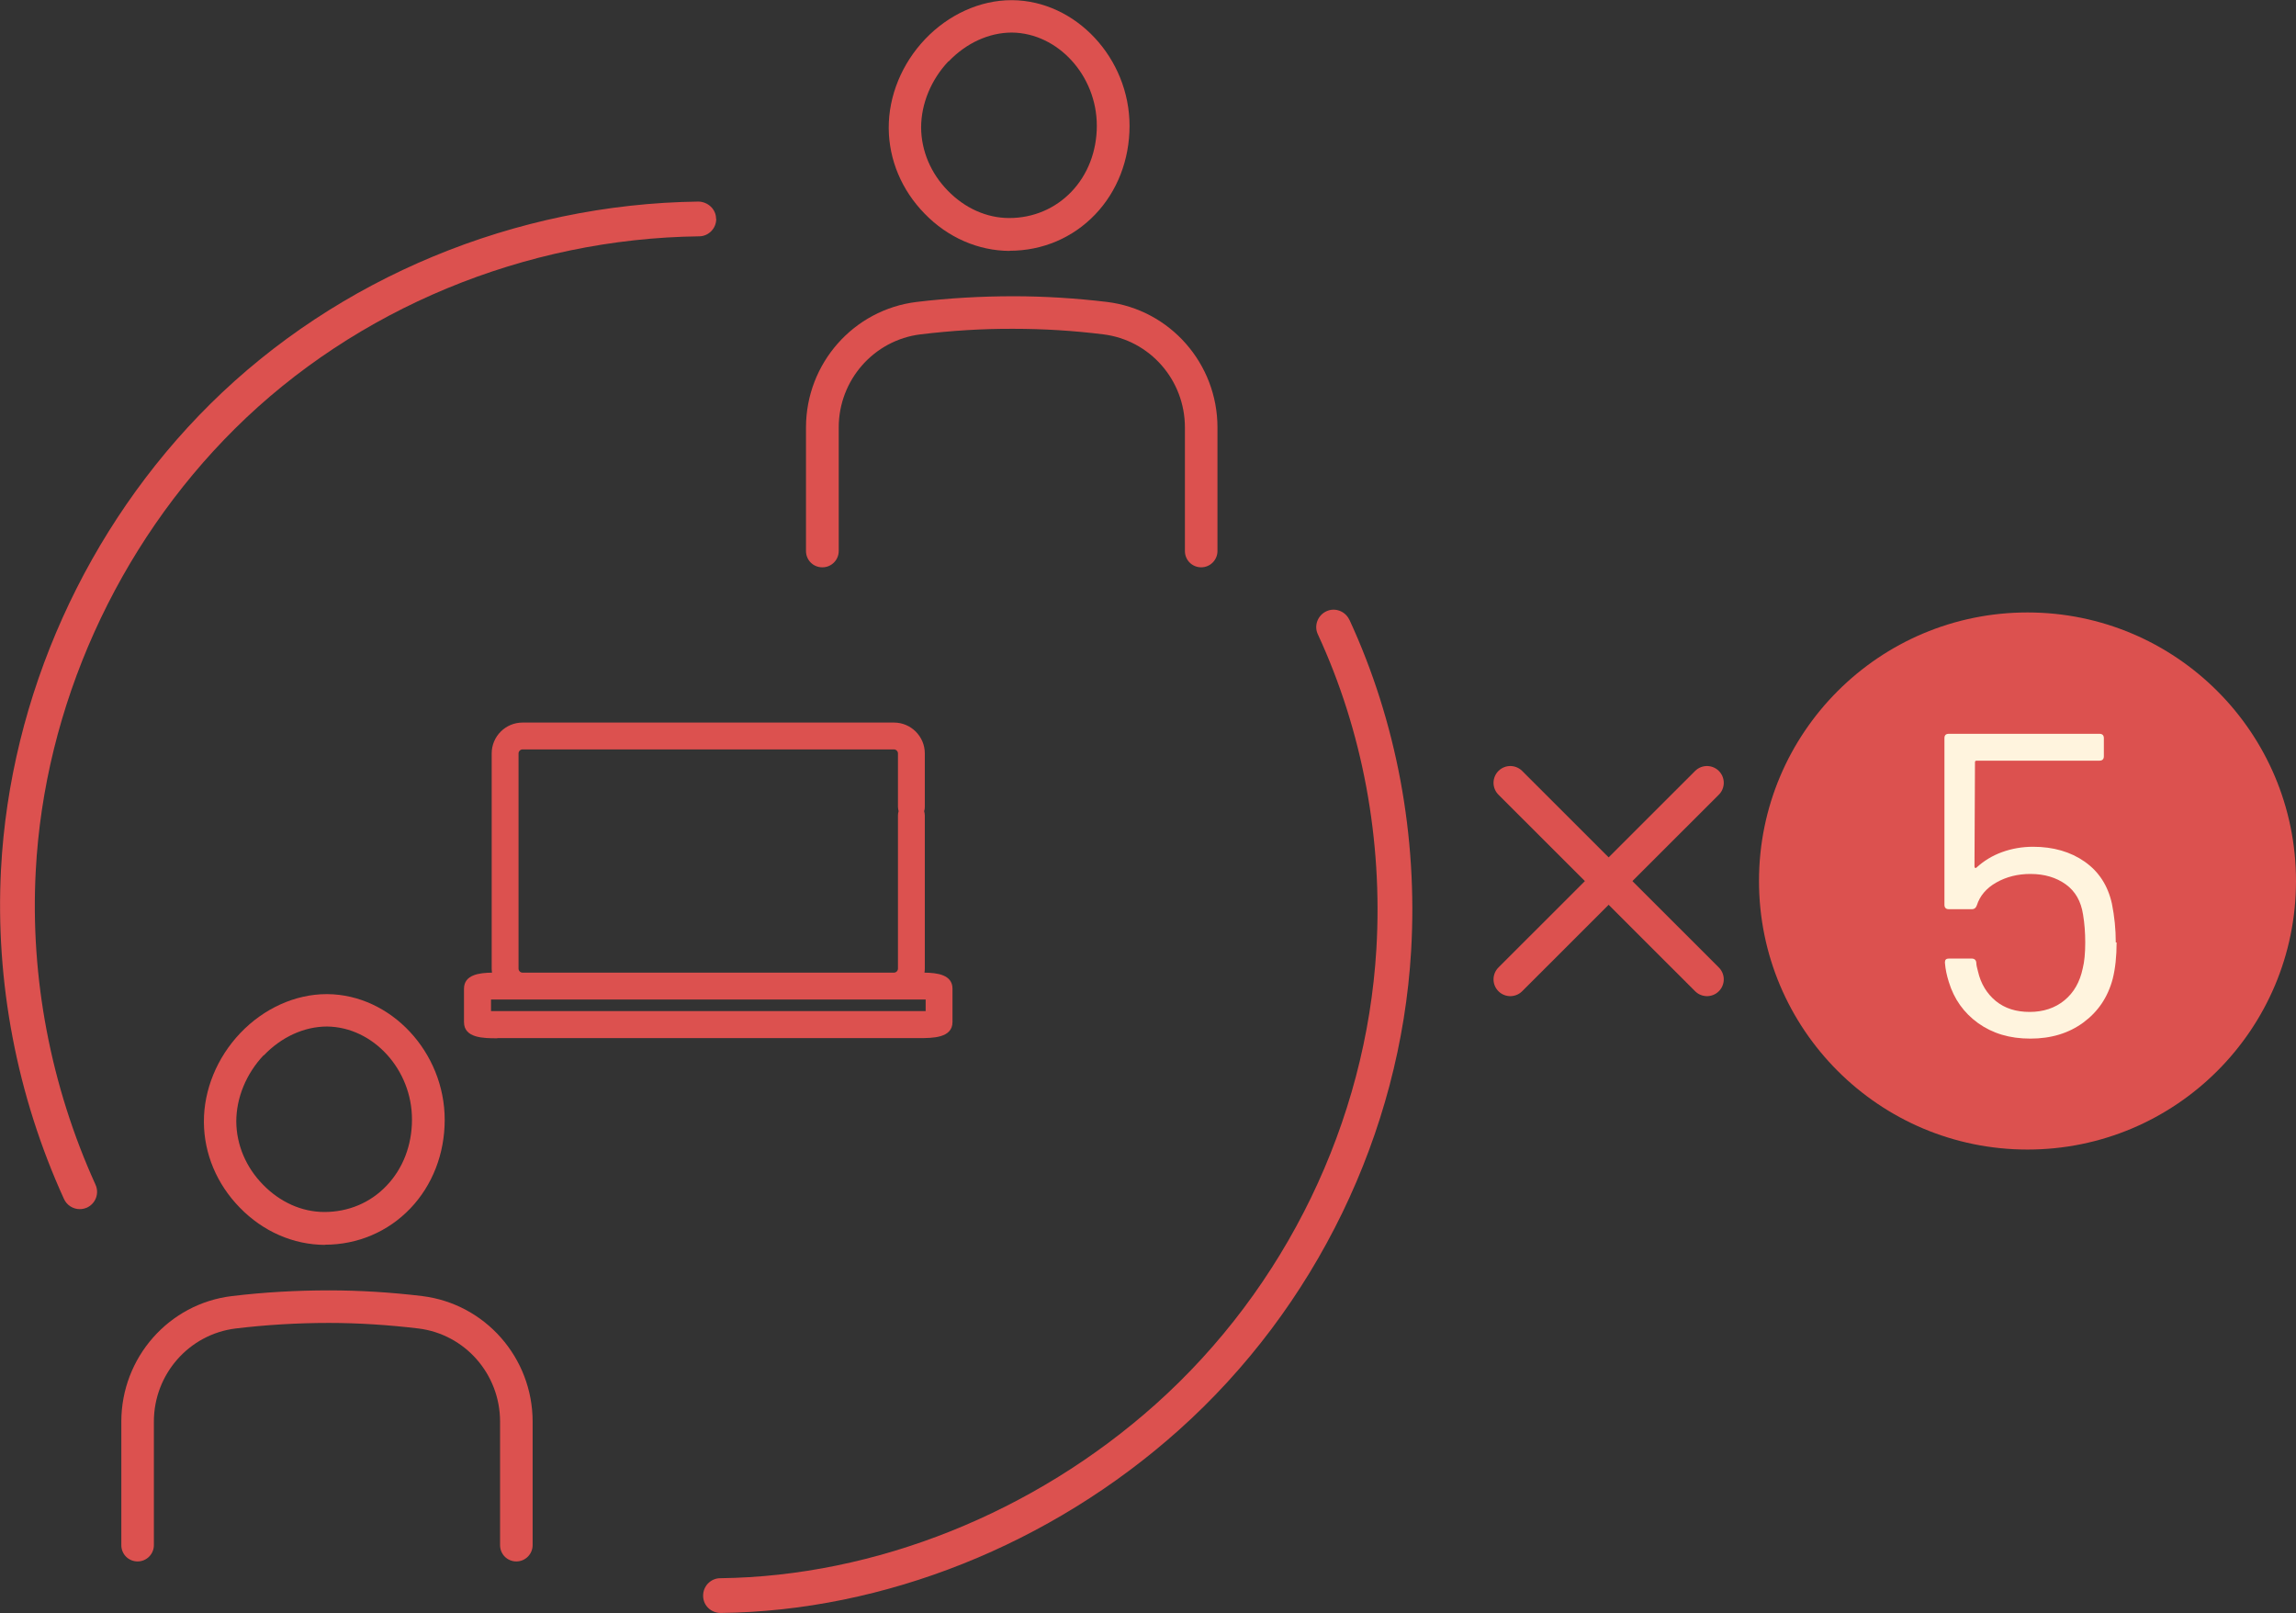 <?xml version="1.0" encoding="UTF-8"?><svg id="_レイヤー_2" xmlns="http://www.w3.org/2000/svg" viewBox="0 0 136.82 96.11"><rect x="0" y="0" width="136.82" height="96.11" fill="#333333" stroke="none"/><defs><style>.cls-1{fill:none;stroke:#dc514f;stroke-linecap:round;stroke-miterlimit:10;stroke-width:2px;}.cls-2{fill:#dc514f;}.cls-2,.cls-3{stroke-width:0px;}.cls-3{fill:#fff4de;}</style></defs><g id="_レイヤー_1-2"><path class="cls-2" d="m60.17,14.94c1.95,0,3.76-.77,5.09-2.16,1.32-1.38,2.05-3.26,2.05-5.28,0-4.03-3.2-7.46-6.99-7.49,0,0-.05,0-.05,0-1.86,0-3.74.85-5.14,2.32-1.39,1.46-2.18,3.39-2.17,5.3.01,1.89.77,3.7,2.14,5.1,1.38,1.42,3.18,2.21,5.07,2.22Zm-3.64-11.28c1.04-1.09,2.4-1.72,3.77-1.72,2.75.03,5.06,2.57,5.06,5.55,0,1.52-.54,2.92-1.52,3.94-.96,1-2.27,1.56-3.7,1.56-1.35,0-2.65-.59-3.66-1.63-1.02-1.04-1.58-2.38-1.59-3.76,0-1.41.59-2.85,1.63-3.95Z"/><path class="cls-2" d="m49.01,33.8c.54,0,.97-.44.97-.97v-7.36c0-2.83,2.1-5.21,4.88-5.55,1.83-.22,3.7-.34,5.54-.33,1.78,0,3.57.11,5.34.33,2.78.34,4.87,2.72,4.87,5.55v7.36c0,.54.43.97.97.97s.97-.44.97-.97v-7.36c0-3.81-2.83-7.02-6.58-7.48-1.84-.22-3.72-.34-5.57-.34-1.92,0-3.87.11-5.78.34-3.76.46-6.59,3.67-6.59,7.48v7.36c0,.54.43.97.97.97Z"/><path class="cls-2" d="m19.36,74.16c1.95,0,3.76-.77,5.09-2.16,1.32-1.38,2.05-3.26,2.05-5.28,0-4.03-3.2-7.46-6.99-7.49h-.05c-1.86,0-3.74.85-5.14,2.32-1.39,1.46-2.18,3.39-2.17,5.3.01,1.89.77,3.7,2.14,5.1,1.38,1.42,3.18,2.21,5.07,2.22Zm-3.64-11.28c1.04-1.09,2.4-1.72,3.77-1.72,2.75.03,5.07,2.57,5.06,5.55,0,1.52-.54,2.92-1.52,3.94-.96,1.01-2.27,1.56-3.7,1.56-1.35,0-2.65-.59-3.66-1.63-1.02-1.04-1.58-2.38-1.59-3.76,0-1.41.59-2.85,1.63-3.95Z"/><path class="cls-2" d="m25.17,77.22c-1.84-.22-3.71-.34-5.57-.34-1.92,0-3.87.11-5.78.34-3.76.45-6.59,3.67-6.59,7.48v7.36c0,.54.43.97.97.97s.97-.44.97-.97v-7.36c0-2.83,2.1-5.21,4.88-5.55,1.83-.22,3.7-.33,5.54-.33,1.78,0,3.58.12,5.34.33,2.78.34,4.87,2.72,4.87,5.55v7.36c0,.54.43.97.97.97s.97-.44.97-.97v-7.36c0-3.81-2.83-7.02-6.58-7.48Z"/><path class="cls-2" d="m42.67,13.03c0-.57-.49-1.01-1.05-1.02-10.9.14-21.5,4.54-29.09,12.06C5.14,31.39.6,41.49.06,51.79c-.35,6.69.94,13.48,3.75,19.64.17.38.55.61.94.61.14,0,.29-.03.43-.09.52-.24.75-.85.51-1.37-2.66-5.86-3.9-12.32-3.56-18.68.51-9.78,4.84-19.39,11.87-26.36,7.21-7.15,17.29-11.33,27.66-11.46.57,0,1.03-.48,1.02-1.05Z"/><path class="cls-2" d="m80.41,36.93c-.24-.52-.86-.75-1.37-.51-.52.24-.75.86-.51,1.37,2.67,5.77,3.87,12.26,3.49,18.74-.61,10.31-5.4,20.2-13.15,27.13-7.25,6.48-16.71,10.26-25.95,10.37-.57,0-1.03.48-1.02,1.05,0,.57.47,1.02,1.04,1.02h.01c9.73-.11,19.68-4.08,27.3-10.9,8.15-7.29,13.2-17.69,13.84-28.55.4-6.83-.87-13.65-3.68-19.73Z"/><path class="cls-2" d="m29.64,61.85h25.14c.79,0,1.98,0,1.98-.96v-.49s0-.03,0-.04c0-.01,0-.03,0-.04v-1.41c0-.84-.91-.95-1.67-.96.01-.08.02-.16.02-.24v-9.12c0-.09-.02-.18-.04-.26.03-.08.04-.17.04-.26v-3.18c0-1.01-.82-1.84-1.84-1.84h-22.13c-1.01,0-1.84.82-1.84,1.84v12.82c0,.08.01.16.02.24-.76.01-1.67.12-1.67.96v1.99c0,.96,1.19.96,1.98.96Zm1.26-16.96c0-.13.11-.24.24-.24h22.13c.13,0,.24.11.24.24v3.18c0,.09.02.18.04.26-.03.08-.04.17-.04.26v9.12c0,.13-.11.24-.24.24h-22.13c-.13,0-.24-.11-.24-.24v-12.82Zm-1.64,14.66c.11,0,.24,0,.38,0h25.14c.14,0,.27,0,.38,0v.69c-.11,0-.24,0-.38,0h-25.14c-.14,0-.27,0-.38,0v-.69Z"/><circle class="cls-2" cx="120.82" cy="52.49" r="16"/><path class="cls-3" d="m126.13,56.15c0,.84-.08,1.56-.23,2.16-.29,1.1-.87,1.96-1.75,2.61-.87.64-1.92.96-3.16.96s-2.25-.31-3.11-.92c-.86-.62-1.44-1.44-1.75-2.46-.12-.38-.2-.75-.23-1.13v-.05c0-.14.08-.21.23-.21h1.36c.17,0,.27.09.28.26,0,.1.03.27.1.51.17.74.53,1.32,1.06,1.76.54.44,1.21.65,2.02.65s1.51-.23,2.07-.69c.56-.46.92-1.09,1.09-1.9.1-.39.15-.91.15-1.54,0-.58-.04-1.14-.13-1.67-.12-.79-.46-1.39-1.03-1.8-.57-.41-1.27-.62-2.11-.62-.75,0-1.43.17-2.03.51-.6.34-.98.8-1.16,1.36-.05.15-.15.23-.28.23h-1.39c-.17,0-.26-.09-.26-.26v-9.93c0-.17.08-.26.26-.26h8.98c.17,0,.26.09.26.26v1.08c0,.17-.09.26-.26.26h-7.32c-.07,0-.1.03-.1.1l-.03,6.21s.01.06.04.08c.03.02.06,0,.09-.03.43-.39.93-.7,1.51-.91.58-.21,1.2-.32,1.85-.32,1.21,0,2.24.3,3.08.89.84.59,1.38,1.42,1.62,2.5.15.75.23,1.52.23,2.31Z"/><line class="cls-1" x1="90" y1="46.64" x2="101.72" y2="58.35"/><line class="cls-1" x1="90" y1="58.35" x2="101.72" y2="46.64"/></g></svg>